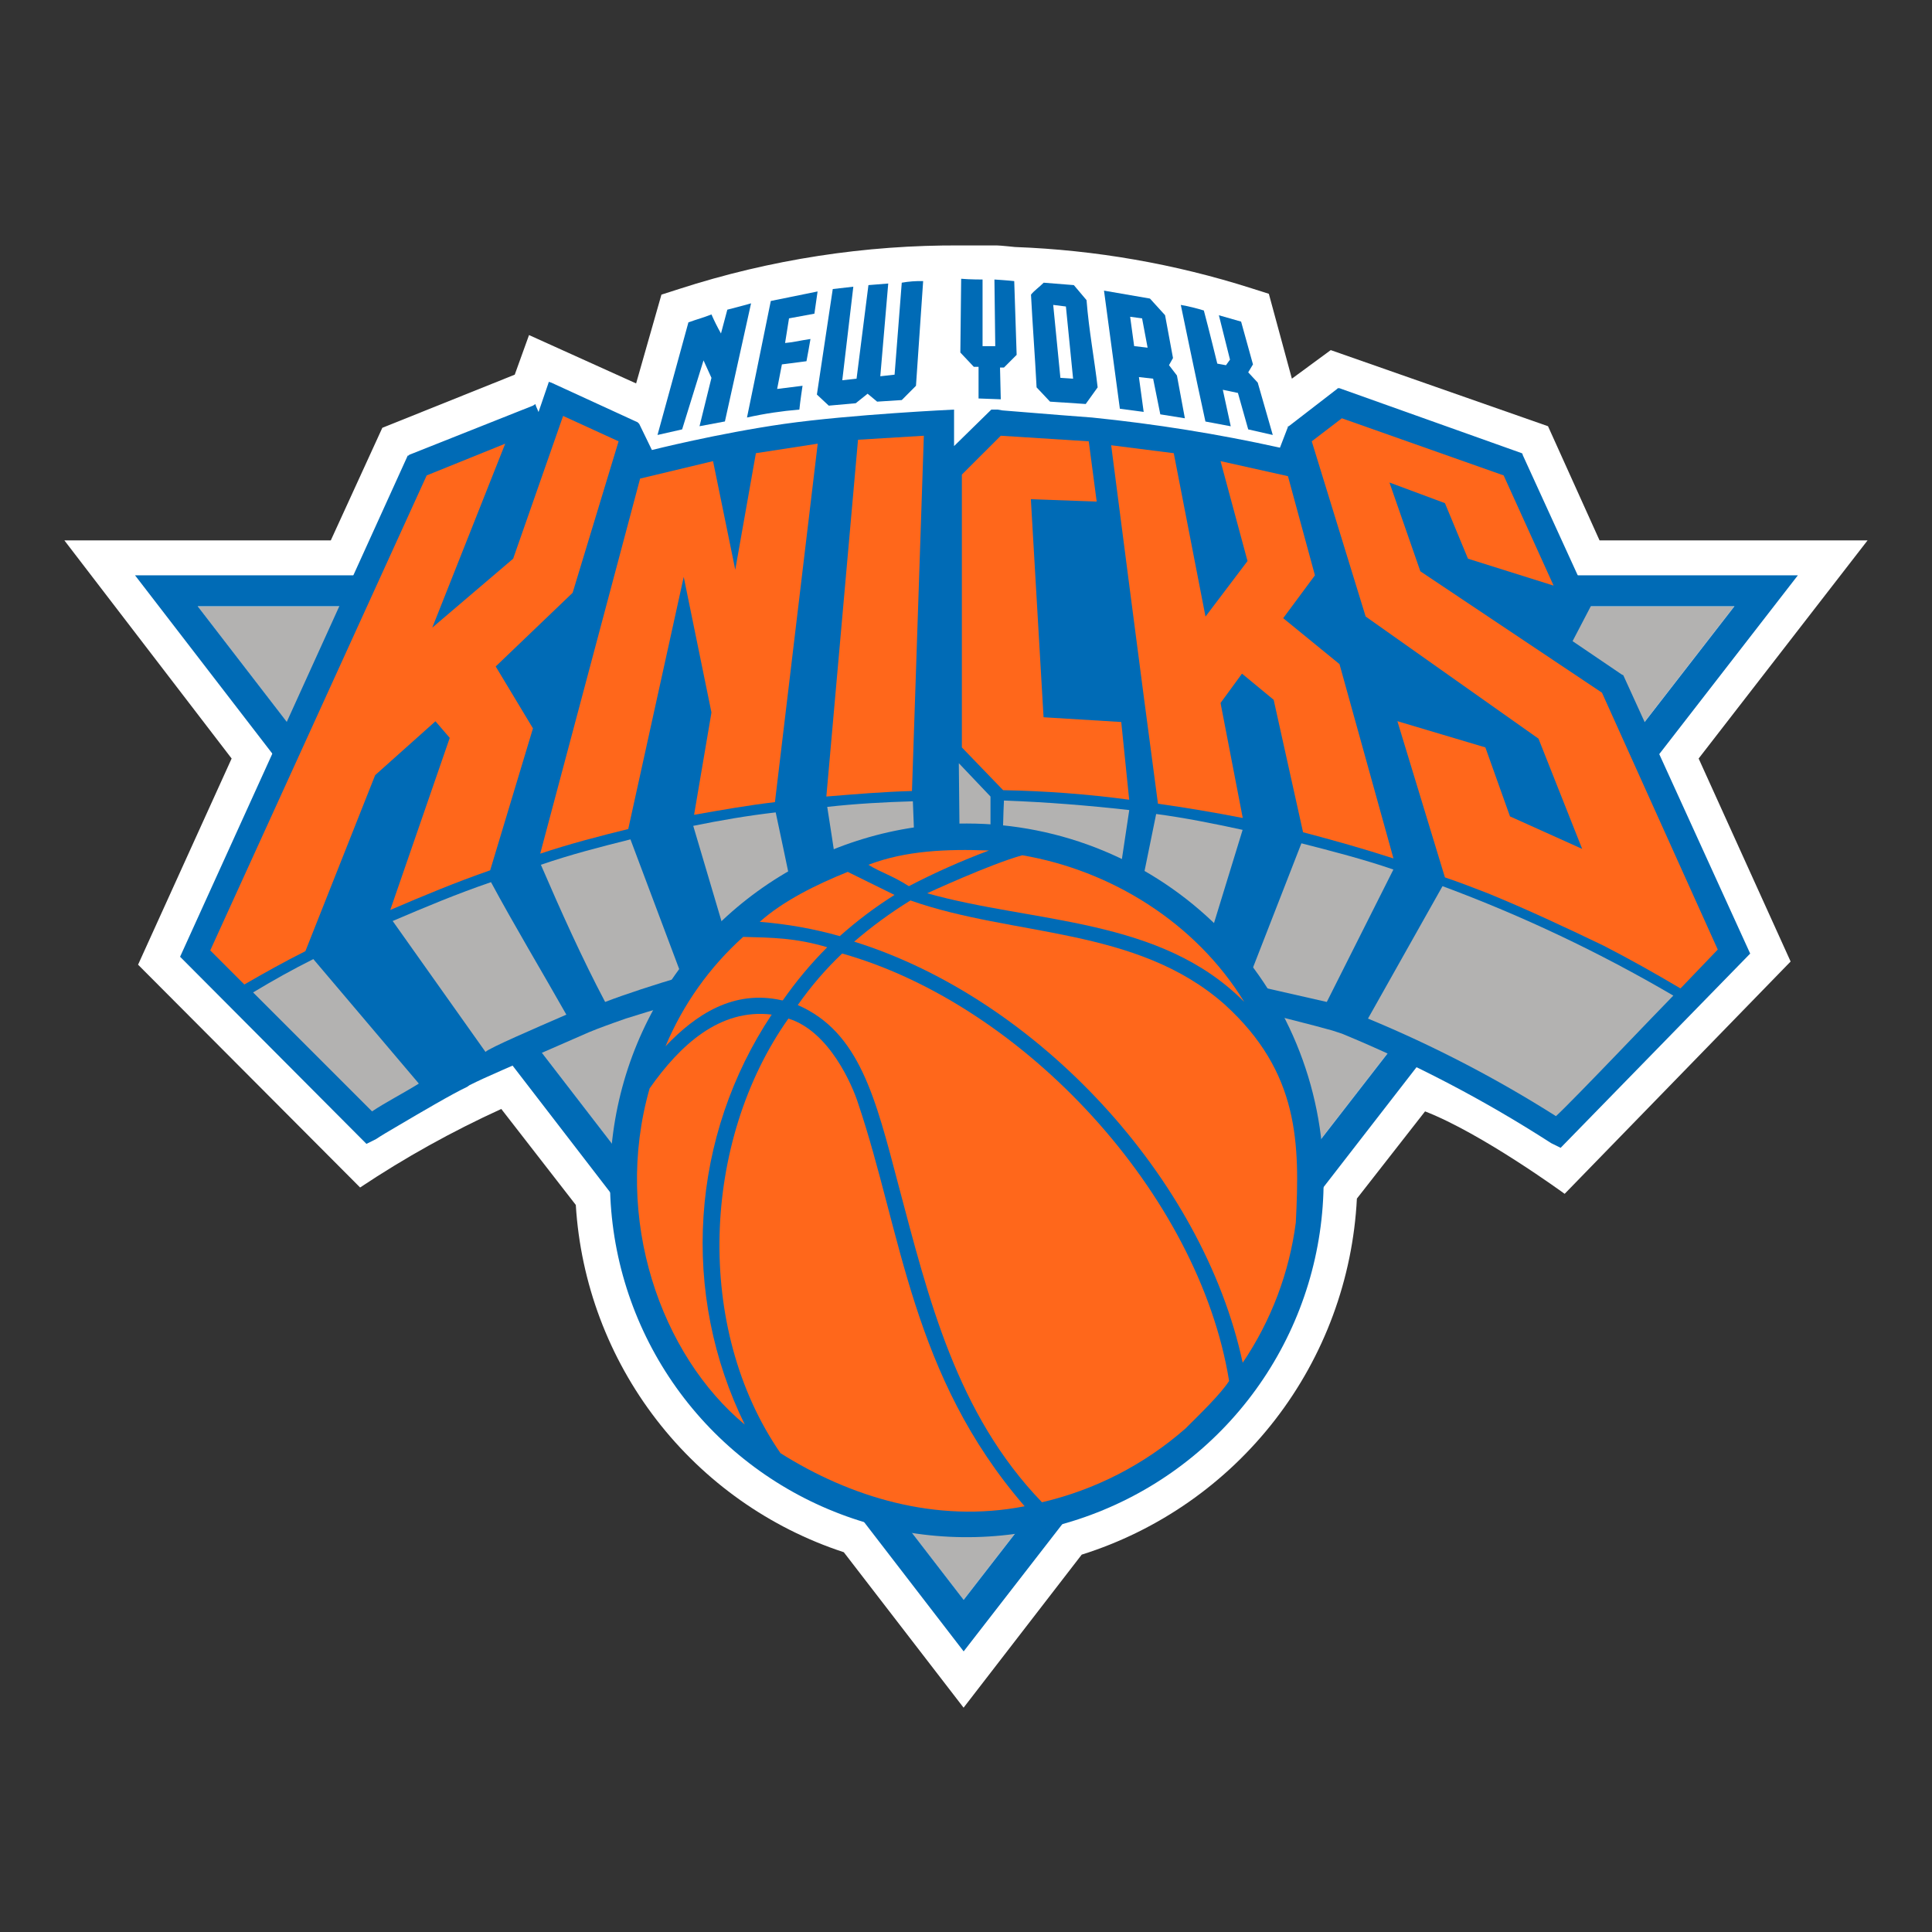 <svg width="28" height="28" viewBox="0 0 28 28" fill="none" xmlns="http://www.w3.org/2000/svg">
<rect x="0" y="0" width="28" height="28" fill="#333333" stroke="none"/>
<path d="M13.965 24.749L12.229 22.496C11.152 22.143 10.207 21.474 9.514 20.576C8.822 19.679 8.414 18.594 8.345 17.463L7.265 16.072C6.554 16.396 5.87 16.776 5.219 17.21L2.001 13.981L3.357 10.993L0.933 7.832H4.794L5.541 6.2L7.46 5.43L7.667 4.856L9.219 5.557L9.586 4.27L9.839 4.189C11.16 3.761 12.542 3.548 13.93 3.557H14.447C14.493 3.557 14.712 3.58 14.712 3.58C15.875 3.623 17.027 3.824 18.137 4.178L18.389 4.258L18.723 5.488L19.286 5.074L22.435 6.177L23.182 7.832H27.066L24.618 10.993L25.951 13.935L22.676 17.302C22.676 17.302 21.481 16.428 20.653 16.107L19.665 17.371C19.606 18.535 19.193 19.654 18.48 20.576C17.767 21.498 16.789 22.181 15.677 22.531L13.965 24.749Z" fill="white"/>
<path d="M13.965 23.186L25.135 8.786H2.863L13.965 23.186Z" fill="#B3B2B1"/>
<path d="M25.137 8.786L13.966 23.186L2.865 8.786H25.137ZM1.957 8.338L13.966 23.933L26.056 8.338H1.957Z" fill="#006BB6"/>
<path d="M23.526 9.786L23.503 9.775L22.791 9.292L23.055 8.786L23.067 8.763L23.055 8.752L22.067 6.591V6.58L22.055 6.568L19.412 5.626H19.389L19.378 5.637L18.677 6.178H18.665V6.189L18.55 6.488C17.651 6.289 16.742 6.144 15.826 6.051C15.665 6.04 15.229 6.005 14.528 5.948L14.459 5.936H14.367L13.827 6.465V5.936C13.827 5.936 12.344 6.005 11.367 6.143C10.402 6.281 9.448 6.522 9.448 6.522L9.264 6.143L9.253 6.132L9.241 6.12L7.989 5.545L7.954 5.534L7.943 5.568L7.805 5.971L7.77 5.89L7.759 5.856L7.724 5.879L5.932 6.591L5.92 6.603H5.909L2.61 13.866L5.311 16.578L5.449 16.509C5.518 16.463 5.633 16.394 5.771 16.314C6.104 16.118 6.552 15.854 6.771 15.751L6.805 15.727C7.081 15.59 7.23 15.532 8.54 14.958L8.655 14.912C8.655 14.912 8.805 14.854 9.069 14.762C9.793 14.532 11.678 13.969 13.505 13.969H13.735C14.988 14.004 16.424 14.268 17.424 14.475C18.378 14.682 19.102 14.877 19.309 14.935L19.447 14.98C20.504 15.416 21.519 15.947 22.48 16.567L22.618 16.635L25.365 13.82L23.526 9.786Z" fill="#006BB6"/>
<path d="M23.217 10.039L20.585 8.28L20.137 6.993L20.941 7.292L21.275 8.097L22.516 8.487L21.792 6.89L19.447 6.062L19.011 6.396L19.792 8.935L22.297 10.705L22.93 12.303L21.884 11.832L21.527 10.832L20.252 10.452L20.941 12.716C21.148 12.785 21.355 12.866 21.562 12.946C22.125 13.176 22.688 13.44 23.24 13.705C23.619 13.9 23.987 14.107 24.355 14.325L24.895 13.762L23.217 10.039Z" fill="#FF671B"/>
<path d="M5.437 11.234L6.311 10.453L6.518 10.694L5.656 13.188C6.138 12.981 6.609 12.785 7.104 12.613L7.724 10.556L7.184 9.659L8.299 8.591L8.965 6.396L8.161 6.028L7.437 8.097L6.265 9.096L7.322 6.43L6.184 6.89L3.047 13.774L3.541 14.268C3.84 14.095 4.127 13.935 4.426 13.785L5.437 11.234Z" fill="#FF671B"/>
<path d="M13.389 6.315L12.435 6.373L11.976 11.544C12.389 11.51 12.803 11.475 13.217 11.464L13.389 6.315Z" fill="#FF671B"/>
<path d="M16.25 10.464L15.124 10.395L14.94 7.235L15.894 7.269L15.779 6.396L14.504 6.315L13.94 6.878V10.832L14.538 11.452C15.149 11.463 15.759 11.509 16.365 11.59L16.25 10.464Z" fill="#FF671B"/>
<path d="M9.909 8.361L10.311 10.326L10.059 11.809C10.449 11.74 10.84 11.671 11.231 11.625L11.851 6.43L10.955 6.568L10.656 8.257L10.334 6.683L9.277 6.936L7.829 12.372C8.243 12.234 8.68 12.119 9.105 12.015L9.909 8.361Z" fill="#FF671B"/>
<path d="M17.689 10.188L18 9.763L18.459 10.142L18.885 12.062C19.321 12.176 19.77 12.303 20.195 12.441L19.413 9.625L18.597 8.959L19.057 8.338L18.666 6.901L17.689 6.683L18.08 8.131L17.471 8.936L17.011 6.568L16.104 6.453C16.104 6.453 16.552 9.935 16.782 11.648C17.184 11.705 17.598 11.774 18.011 11.855L17.689 10.188Z" fill="#FF671B"/>
<path d="M12.116 12.521C12.116 12.521 12.495 12.291 13.253 12.211L13.23 11.613C12.817 11.625 12.403 11.648 11.989 11.694C12.024 11.923 12.081 12.28 12.116 12.521Z" fill="#B3B2B1"/>
<path d="M14.527 12.176C14.841 12.227 15.152 12.297 15.458 12.383C15.723 12.451 15.981 12.543 16.228 12.659L16.366 11.74C15.745 11.671 15.171 11.625 14.55 11.602C14.539 11.797 14.539 12.05 14.527 12.176Z" fill="#B3B2B1"/>
<path d="M10.541 13.636C10.886 13.371 11.104 13.096 11.472 12.866C11.403 12.533 11.311 12.096 11.242 11.774C10.84 11.82 10.438 11.889 10.047 11.969C10.196 12.475 10.392 13.13 10.541 13.636Z" fill="#B3B2B1"/>
<path d="M16.538 12.866C16.875 13.066 17.184 13.309 17.457 13.59L17.515 13.636L18.009 12.027C17.584 11.935 17.182 11.854 16.756 11.797L16.538 12.866Z" fill="#B3B2B1"/>
<path d="M18.068 14.257L19.229 14.521L20.194 12.602C19.758 12.452 19.309 12.337 18.861 12.222L18.068 14.257Z" fill="#B3B2B1"/>
<path d="M8.77 14.521C9.069 14.406 9.494 14.268 9.884 14.153L9.137 12.165C8.678 12.28 8.276 12.383 7.839 12.533C8.126 13.199 8.436 13.889 8.77 14.521Z" fill="#B3B2B1"/>
<path d="M7.036 15.245C7.093 15.187 7.76 14.9 8.208 14.705C7.863 14.095 7.45 13.406 7.116 12.785C6.611 12.958 6.174 13.142 5.691 13.348L7.036 15.245Z" fill="#B3B2B1"/>
<path d="M5.392 16.107C5.599 15.969 5.829 15.854 6.07 15.704L4.541 13.9C4.243 14.049 3.955 14.21 3.668 14.383L5.392 16.107Z" fill="#B3B2B1"/>
<path d="M19.826 14.762C20.773 15.154 21.684 15.627 22.55 16.176C22.791 15.957 24.067 14.613 24.251 14.429C23.184 13.804 22.065 13.273 20.906 12.843L19.826 14.762Z" fill="#B3B2B1"/>
<path d="M14.355 12.142L13.907 12.13L13.896 11.061L14.355 11.544V12.142Z" fill="#B3B2B1"/>
<path d="M14.011 11.935C12.989 11.935 11.989 12.238 11.138 12.806C10.288 13.375 9.625 14.182 9.233 15.127C8.842 16.072 8.74 17.112 8.939 18.115C9.139 19.119 9.631 20.04 10.354 20.763C11.078 21.486 11.999 21.979 13.002 22.179C14.006 22.378 15.045 22.276 15.99 21.884C16.935 21.493 17.743 20.83 18.311 19.98C18.88 19.129 19.183 18.129 19.183 17.106C19.183 15.735 18.638 14.42 17.668 13.45C16.698 12.48 15.383 11.935 14.011 11.935Z" fill="#006BB6"/>
<path d="M14.333 12.326C13.936 12.475 13.548 12.647 13.172 12.843C12.919 12.682 12.77 12.648 12.586 12.533C13.126 12.326 13.724 12.303 14.333 12.326Z" fill="#FF671B"/>
<path d="M18.033 14.521C16.815 13.291 14.988 13.383 13.437 12.946C13.437 12.946 14.356 12.521 14.816 12.395C16.091 12.613 17.321 13.36 18.033 14.521Z" fill="#FF671B"/>
<path d="M11.184 14.704C10.605 15.574 10.264 16.581 10.196 17.623C10.127 18.666 10.333 19.708 10.794 20.646C9.587 19.646 8.874 17.669 9.415 15.773C9.851 15.153 10.426 14.613 11.184 14.704Z" fill="#FF671B"/>
<path d="M12.437 15.992C13.069 17.865 13.207 19.934 14.85 21.83C13.563 22.083 12.311 21.692 11.311 21.06C10.058 19.244 10.173 16.532 11.426 14.762C12.023 14.946 12.357 15.739 12.437 15.992Z" fill="#FF671B"/>
<path d="M11.562 14.566C11.751 14.296 11.966 14.046 12.205 13.819C14.848 14.566 17.377 17.313 17.813 20.014C17.687 20.209 17.388 20.496 17.181 20.703C16.586 21.225 15.872 21.592 15.101 21.772C13.86 20.485 13.458 18.819 13.021 17.175C12.688 15.911 12.458 14.957 11.562 14.566Z" fill="#FF671B"/>
<path d="M17.746 14.555C16.47 13.429 14.689 13.578 13.195 13.05C12.908 13.227 12.635 13.427 12.379 13.647C15.034 14.475 17.436 17.072 18.01 19.75C18.422 19.141 18.686 18.444 18.78 17.716C18.837 16.578 18.837 15.544 17.746 14.555Z" fill="#FF671B"/>
<path d="M11.989 13.728C11.752 13.965 11.537 14.223 11.345 14.498H11.334C10.633 14.337 10.081 14.704 9.645 15.164C9.898 14.559 10.282 14.017 10.771 13.578C11.196 13.59 11.518 13.59 11.989 13.728Z" fill="#FF671B"/>
<path d="M12.171 13.567C12.419 13.346 12.684 13.146 12.964 12.97L12.286 12.636C11.827 12.82 11.344 13.061 11.011 13.36C11.403 13.391 11.792 13.46 12.171 13.567Z" fill="#FF671B"/>
<path d="M13.275 5.591L13.069 5.798L12.712 5.821L12.574 5.706L12.402 5.844L12.011 5.879L11.839 5.718L12.069 4.189L12.367 4.155L12.207 5.511L12.414 5.488L12.586 4.132L12.873 4.109L12.758 5.453L12.965 5.43L13.069 4.097C13.171 4.079 13.275 4.071 13.379 4.074L13.275 5.591Z" fill="#006BB6"/>
<path d="M14.24 4.051V5.017H14.424L14.412 4.051C14.412 4.051 14.607 4.063 14.699 4.074L14.734 5.143L14.55 5.327H14.493L14.504 5.787L14.182 5.775V5.316H14.113L13.918 5.109L13.93 4.04C14.044 4.051 14.24 4.051 14.24 4.051Z" fill="#006BB6"/>
<path d="M11.849 4.224L11.803 4.546L11.435 4.614L11.378 4.971C11.516 4.959 11.585 4.936 11.746 4.913C11.723 5.051 11.711 5.109 11.688 5.235L11.332 5.281L11.263 5.637L11.631 5.591C11.631 5.591 11.596 5.821 11.585 5.936C11.329 5.957 11.076 5.995 10.826 6.051C10.826 6.051 11.091 4.764 11.171 4.362L11.849 4.224Z" fill="#006BB6"/>
<path d="M10.506 6.108L10.138 6.177L10.311 5.476L10.196 5.223L9.886 6.223L9.529 6.304C9.679 5.763 9.828 5.212 9.977 4.672C10.104 4.626 10.196 4.603 10.311 4.557C10.352 4.651 10.398 4.743 10.449 4.833L10.541 4.488C10.541 4.488 10.771 4.43 10.885 4.396L10.506 6.108Z" fill="#006BB6"/>
<path d="M15.264 4.419L15.368 5.476L15.552 5.488L15.448 4.442L15.264 4.419ZM15.747 4.35C15.781 4.787 15.862 5.212 15.908 5.614L15.735 5.855L15.218 5.821L15.023 5.614C15 5.166 14.965 4.718 14.942 4.27C14.988 4.212 15.069 4.155 15.126 4.097L15.563 4.132L15.747 4.35Z" fill="#006BB6"/>
<path d="M17.447 4.5C17.515 4.752 17.642 5.27 17.642 5.27L17.768 5.293L17.826 5.212L17.665 4.569C17.665 4.569 17.826 4.615 17.987 4.661L18.159 5.281L18.09 5.396L18.228 5.545L18.446 6.304L18.09 6.223L17.941 5.695L17.722 5.649L17.837 6.178L17.47 6.109C17.343 5.534 17.113 4.419 17.113 4.419C17.226 4.439 17.337 4.466 17.447 4.5Z" fill="#006BB6"/>
<path d="M16.379 4.591L16.437 5.016L16.632 5.039L16.552 4.614L16.379 4.591ZM16.885 4.568L17 5.189L16.942 5.292L17.057 5.442L17.172 6.062L16.816 6.005L16.712 5.488L16.506 5.465L16.575 5.97L16.23 5.924L16 4.212L16.666 4.327L16.885 4.568Z" fill="#006BB6"/>
</svg>
